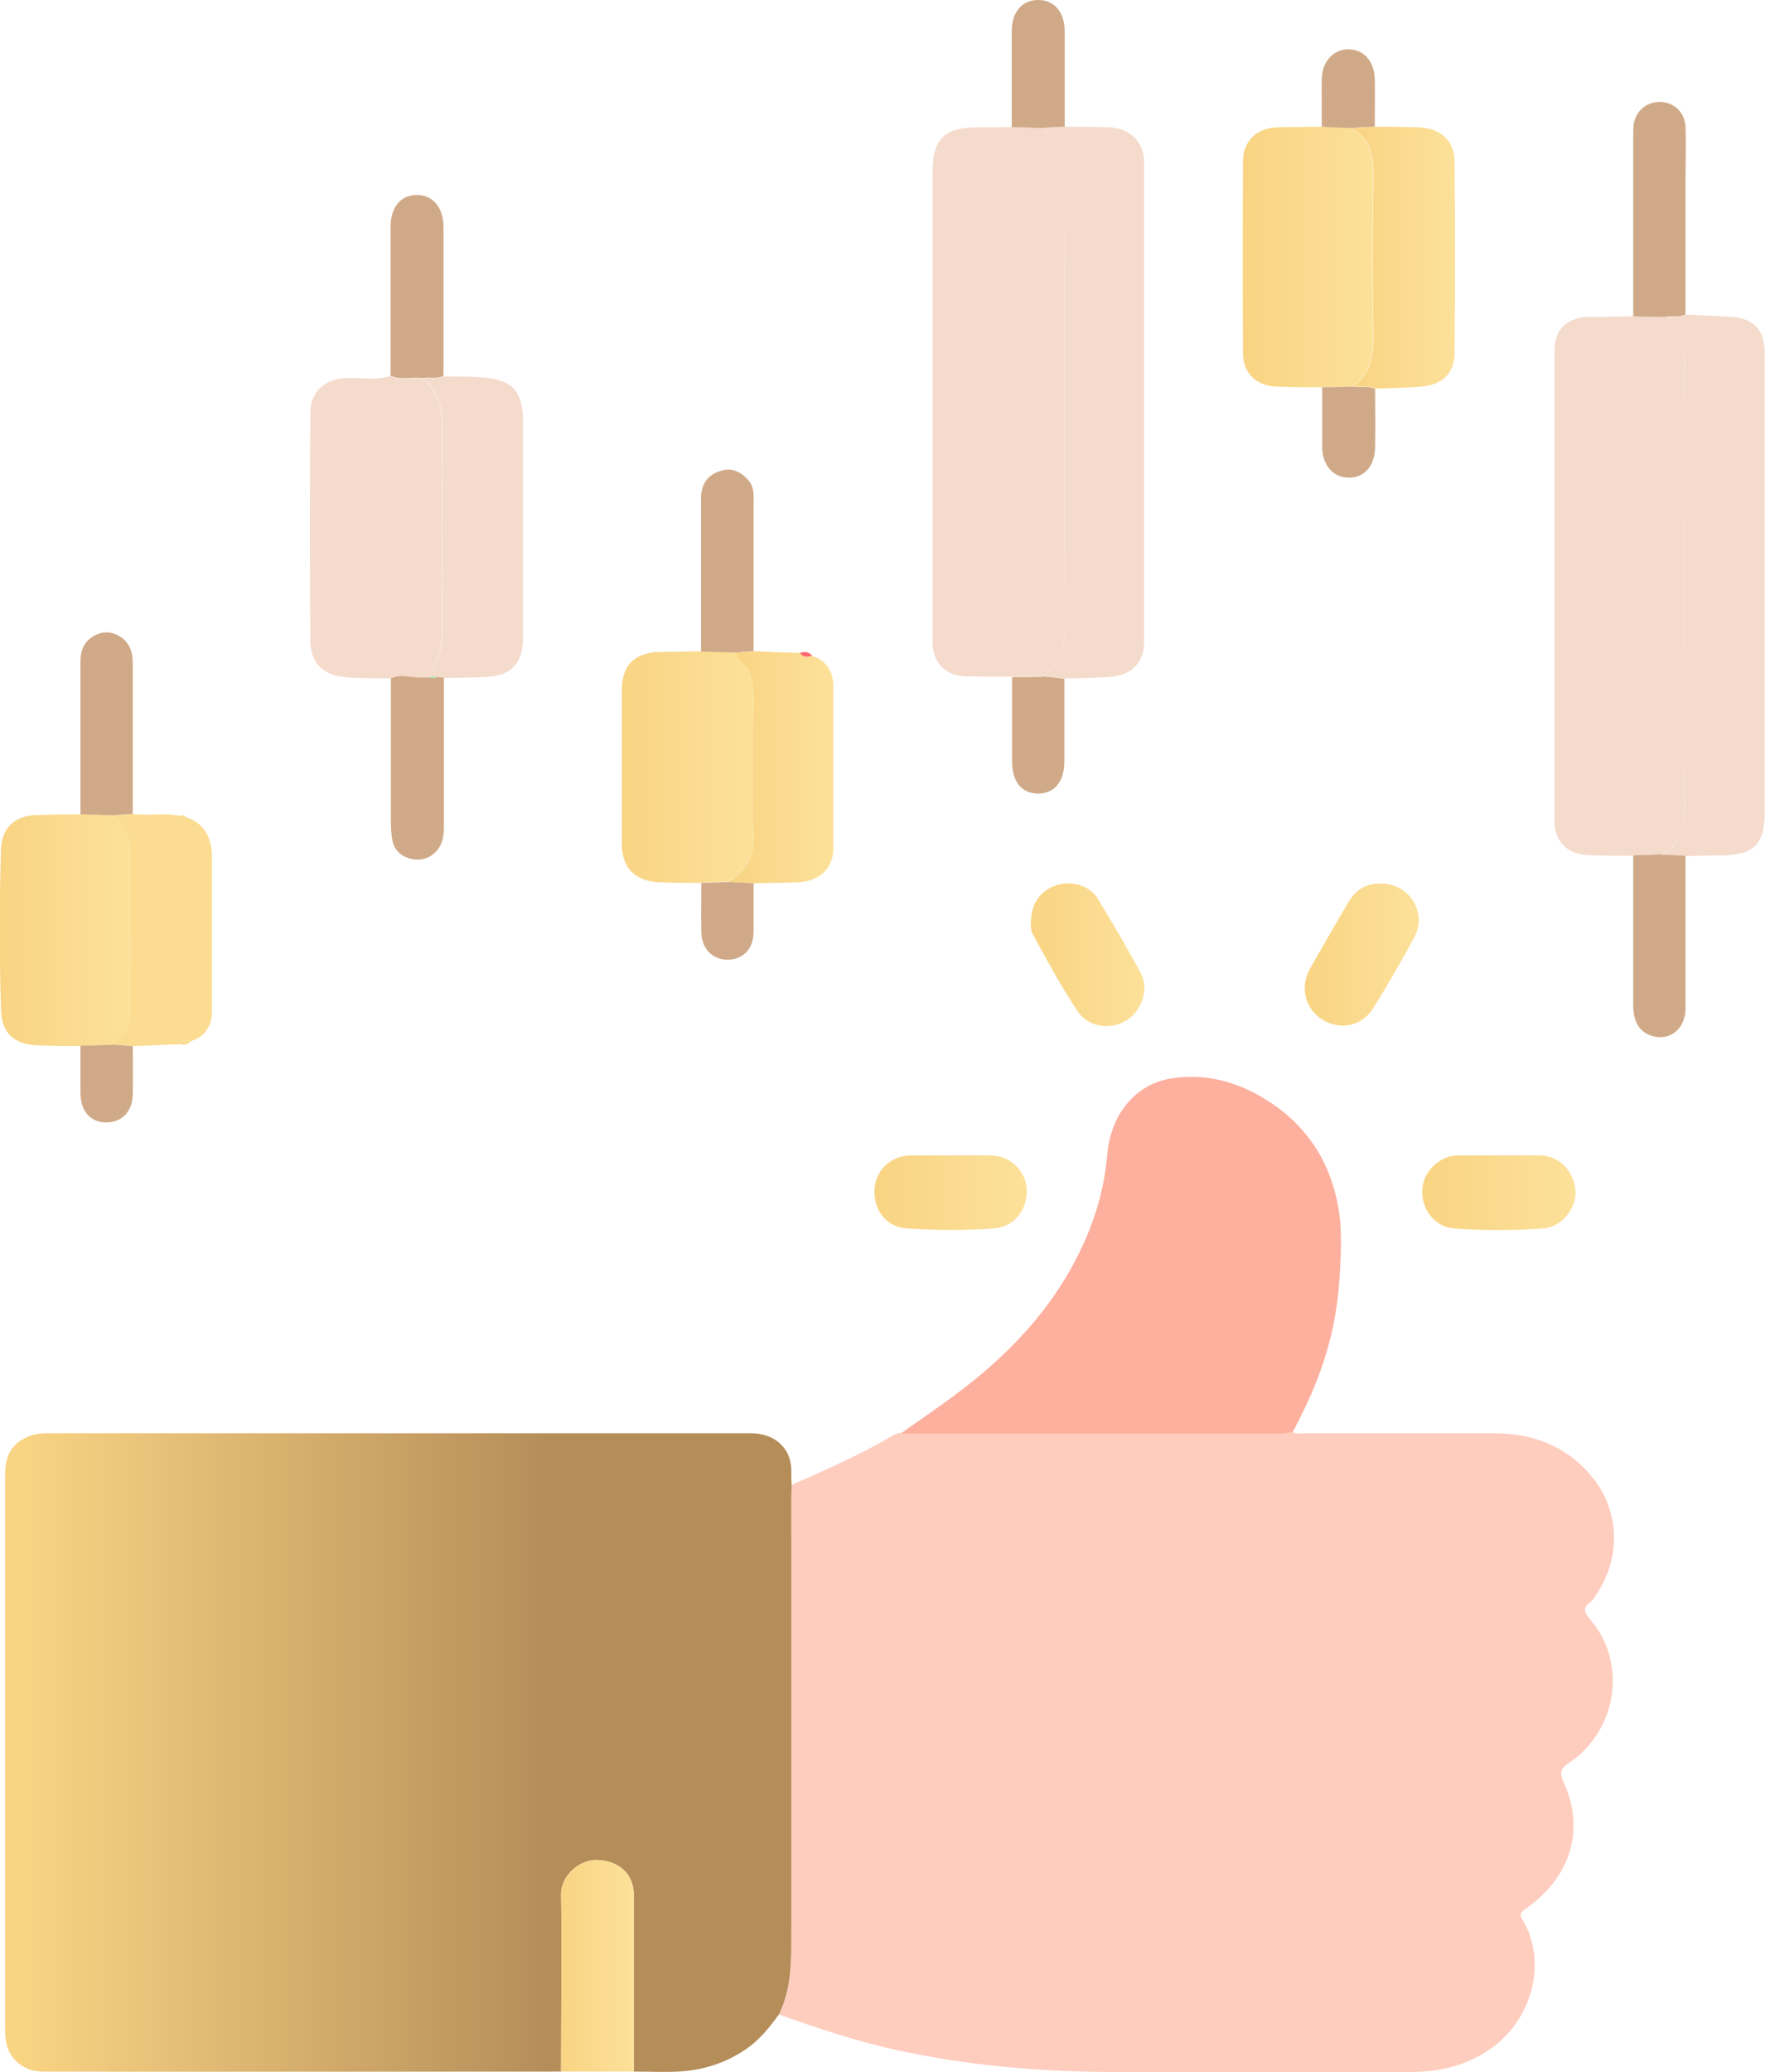 <?xml version="1.0" encoding="UTF-8"?>
<svg xmlns="http://www.w3.org/2000/svg" xmlns:xlink="http://www.w3.org/1999/xlink" id="b" data-name="Layer 2" viewBox="0 0 51.97 61">
  <defs>
    <style>
      .o {
        fill: #fecdbe;
      }

      .o, .p, .q, .r, .s, .t, .u, .v, .w, .x, .y, .z, .aa, .ab, .ac, .ad, .ae, .af {
        stroke-width: 0px;
      }

      .p {
        fill: #f5dbcc;
      }

      .q {
        fill: #fdb09e;
      }

      .r {
        fill: #fd6570;
      }

      .s {
        fill: #fbdc91;
      }

      .t {
        fill: #d0aa88;
      }

      .u {
        fill: url(#e);
      }

      .v {
        fill: url(#f);
      }

      .w {
        fill: url(#d);
      }

      .x {
        fill: url(#j);
      }

      .y {
        fill: url(#i);
      }

      .z {
        fill: url(#h);
      }

      .aa {
        fill: url(#m);
      }

      .ab {
        fill: url(#g);
      }

      .ac {
        fill: url(#k);
      }

      .ad {
        fill: url(#n);
      }

      .ae {
        fill: url(#l);
      }

      .af {
        fill: #6de69a;
      }
    </style>
    <linearGradient id="d" data-name="未命名漸層 11" x1="36.6" y1="7.57" x2="40.44" y2="7.57" gradientUnits="userSpaceOnUse">
      <stop offset="0" stop-color="#f9d483"></stop>
      <stop offset="1" stop-color="#fce19a"></stop>
    </linearGradient>
    <linearGradient id="e" data-name="未命名漸層 11" x1="39.78" y1="7.59" x2="42.84" y2="7.59" xlink:href="#d"></linearGradient>
    <linearGradient id="f" data-name="未命名漸層 11" x1="18.3" y1="22.58" x2="22.2" y2="22.58" xlink:href="#d"></linearGradient>
    <linearGradient id="g" data-name="未命名漸層 11" x1="21.45" y1="22.58" x2="24.54" y2="22.58" xlink:href="#d"></linearGradient>
    <linearGradient id="h" data-name="未命名漸層 11" x1="0" y1="27.38" x2="3.87" y2="27.38" xlink:href="#d"></linearGradient>
    <linearGradient id="i" data-name="未命名漸層 9" x1=".62" y1="51.6" x2="16.15" y2="51.6" gradientUnits="userSpaceOnUse">
      <stop offset="0" stop-color="#f9d483"></stop>
      <stop offset="1" stop-color="#b58d59"></stop>
    </linearGradient>
    <linearGradient id="j" data-name="未命名漸層 11" x1="16.52" y1="57.87" x2="18.66" y2="57.87" xlink:href="#d"></linearGradient>
    <linearGradient id="k" data-name="未命名漸層 11" x1="30.36" y1="28.1" x2="33.7" y2="28.1" xlink:href="#d"></linearGradient>
    <linearGradient id="l" data-name="未命名漸層 11" x1="38.42" y1="28.11" x2="41.77" y2="28.11" xlink:href="#d"></linearGradient>
    <linearGradient id="m" data-name="未命名漸層 11" x1="25.74" y1="35.11" x2="30.22" y2="35.11" xlink:href="#d"></linearGradient>
    <linearGradient id="n" data-name="未命名漸層 11" x1="41.88" y1="35.11" x2="46.39" y2="35.11" xlink:href="#d"></linearGradient>
  </defs>
  <g id="c" data-name="Layer 1">
    <g>
      <g>
        <path class="p" d="M48.09,25.19c-.43,0-.87,0-1.3-.02-.63-.01-1.02-.39-1.02-1.01,0-4.61,0-9.22,0-13.83,0-.64.37-.99,1.02-1,.43,0,.86-.01,1.3-.02.31,0,.63.01.94.02.45.3.58.71.58,1.24-.02,4.43-.02,8.87,0,13.3,0,.58-.18.99-.66,1.28l-.86.03Z"></path>
        <path class="p" d="M48.95,25.16c.48-.29.66-.71.66-1.28-.02-4.43-.02-8.87,0-13.3,0-.53-.14-.95-.58-1.24.2-.04.41.04.6-.08.46.02.92.04,1.37.07.62.04.96.39.96,1.02,0,.96,0,1.92,0,2.88,0,3.57,0,7.14,0,10.7,0,.92-.33,1.24-1.24,1.25-.36,0-.73.01-1.09.02-.23-.01-.45-.02-.68-.03Z"></path>
        <path class="t" d="M49.63,9.25c-.19.12-.4.03-.6.08-.31,0-.63-.01-.94-.02,0-1.74,0-3.49,0-5.23,0-.13,0-.27.01-.4.06-.43.4-.7.82-.68.4.03.69.32.71.74.02.5,0,1,0,1.5,0,1.34,0,2.67,0,4.01Z"></path>
        <path class="t" d="M48.95,25.16c.23.01.45.02.68.03,0,1.5,0,3,0,4.5,0,.54-.39.91-.87.83-.43-.07-.67-.38-.67-.92,0-1.47,0-2.95,0-4.42.29-.01.57-.02.86-.03Z"></path>
      </g>
      <g>
        <path class="p" d="M29.8,19.92c-.46,0-.92,0-1.38-.01-.56-.02-.93-.38-.96-.94,0-.11,0-.22,0-.32,0-4.53,0-9.06,0-13.6,0-.95.35-1.3,1.29-1.3.35,0,.7,0,1.05-.01.3.01.59.02.89.03.57.4.67.97.66,1.63-.02,4.36-.02,8.72,0,13.09,0,.6-.15,1.08-.66,1.42-.3,0-.6,0-.9.01Z"></path>
        <path class="p" d="M30.69,19.91c.51-.34.66-.82.66-1.42-.02-4.36-.02-8.72,0-13.09,0-.66-.09-1.23-.66-1.63.22-.01.44-.02.66-.04.43,0,.86,0,1.3.02.63.02,1.04.42,1.04,1.05,0,4.69,0,9.38,0,14.08,0,.61-.35.98-.97,1.04-.46.04-.92.04-1.38.05-.22-.02-.43-.04-.65-.07Z"></path>
        <path class="t" d="M31.34,3.73c-.22.01-.44.02-.66.04-.3-.01-.59-.02-.89-.03,0-.95,0-1.89,0-2.84C29.8.34,30.1,0,30.57,0c.47,0,.77.35.78.9,0,.95,0,1.89,0,2.84Z"></path>
        <path class="t" d="M30.69,19.91c.22.02.43.04.65.07,0,.81,0,1.62,0,2.43,0,.59-.28.94-.76.95-.5,0-.78-.34-.78-.96,0-.82,0-1.65,0-2.47.3,0,.6,0,.9-.01Z"></path>
      </g>
      <g>
        <path class="w" d="M38.92,11.4c-.45,0-.89,0-1.34-.02-.58-.02-.97-.38-.98-.97-.01-1.89-.01-3.78,0-5.68,0-.57.41-.96.98-.98.45-.02.89-.01,1.34-.02.28.01.57.02.85.04.69.37.67,1,.66,1.66-.03,1.41-.03,2.83,0,4.25.02.66-.02,1.26-.58,1.7l-.94.02Z"></path>
        <path class="u" d="M39.86,11.38c.56-.44.6-1.04.58-1.7-.03-1.41-.03-2.83,0-4.25.01-.66.03-1.29-.66-1.66.24-.01.47-.02.71-.04.42,0,.84,0,1.26.02.65.01,1.08.38,1.08,1.01.02,1.88.02,3.76,0,5.63,0,.59-.36.94-.97.99-.46.04-.92.04-1.38.06-.2-.1-.42-.03-.63-.07Z"></path>
        <path class="t" d="M39.86,11.38c.21.04.43-.03.63.07,0,.57.01,1.13,0,1.7,0,.57-.33.93-.8.91-.45-.01-.76-.38-.76-.92,0-.58,0-1.16,0-1.74.31,0,.62-.01.94-.02Z"></path>
        <path class="t" d="M40.48,3.73c-.24.01-.47.02-.71.04-.28-.01-.57-.02-.85-.04,0-.47-.01-.95,0-1.42.01-.5.35-.86.78-.86.44,0,.76.34.78.86.01.47,0,.94,0,1.42Z"></path>
      </g>
      <g>
        <path class="v" d="M20.65,25.99c-.4,0-.81,0-1.21-.02-.73-.02-1.13-.41-1.13-1.13,0-1.51,0-3.02,0-4.53,0-.74.39-1.11,1.13-1.12.4,0,.81-.01,1.21-.02.35.01.7.02,1.05.03,0,.1.02.19.1.25.36.28.4.67.39,1.09-.01,1.35-.03,2.7,0,4.05.02.63-.23,1.06-.74,1.36-.27.01-.54.02-.81.03Z"></path>
        <path class="ab" d="M21.45,25.96c.51-.31.76-.73.74-1.36-.04-1.35-.02-2.7,0-4.05,0-.42-.03-.81-.39-1.09-.08-.06-.1-.16-.1-.25.17-.01.33-.02.5-.04.46.02.91.04,1.37.05.09.16.23.1.36.09.42.15.61.48.61.91,0,1.58,0,3.16,0,4.74,0,.6-.4.98-1.04,1.01-.43.02-.86.02-1.3.03-.25-.01-.49-.03-.74-.04Z"></path>
        <path class="t" d="M22.19,19.17c-.17.01-.33.02-.5.04-.35-.01-.7-.02-1.05-.03,0-1.5,0-3,0-4.49,0-.41.17-.71.58-.83.35-.11.63.04.85.32.14.19.12.41.12.62,0,1.46,0,2.91,0,4.37Z"></path>
        <path class="t" d="M21.45,25.96c.25.01.49.03.74.04,0,.48,0,.97,0,1.45-.01.49-.32.8-.77.8-.44,0-.76-.32-.77-.81-.01-.48,0-.97,0-1.45.27-.01.54-.02.81-.03Z"></path>
        <path class="r" d="M23.92,19.31c-.13.01-.27.07-.36-.09.14-.05.26-.03.36.09Z"></path>
      </g>
      <g>
        <path class="z" d="M2.37,30.79c-.42,0-.84,0-1.26-.02-.69-.02-1.06-.36-1.08-1.04-.05-1.58-.05-3.16,0-4.74.02-.62.41-.98,1.04-1,.43-.01.86-.02,1.3-.02.33.01.67.02,1,.03.52.46.51,1.07.5,1.7-.02,1.2-.01,2.4,0,3.61,0,.46.05.93-.37,1.26-.04.03-.03.13-.04.19-.36,0-.72.02-1.08.03Z"></path>
        <path class="s" d="M3.45,30.76c.01-.07,0-.16.04-.19.42-.34.37-.8.37-1.26,0-1.2-.02-2.4,0-3.61.01-.63.02-1.24-.5-1.7.18-.01.36-.02.54-.04.47.06.94-.04,1.41.06.04.09.09.13.17.04.53.16.75.6.76,1.13,0,1.58,0,2.99,0,4.57,0,.43-.19.75-.62.89-.12-.03-.24-.07-.3.09-.47.02-.94.03-1.4.05-.15-.01-.31-.02-.46-.03Z"></path>
        <path class="t" d="M3.91,23.96c-.18.01-.36.02-.54.04-.33-.01-.67-.02-1-.03,0-1.5,0-3,0-4.51,0-.34.12-.6.43-.76.27-.14.53-.1.77.06.27.19.34.47.34.78,0,1.47,0,2.95,0,4.42Z"></path>
        <path class="t" d="M3.45,30.76c.15.01.31.02.46.03,0,.47.01.95,0,1.42-.01.52-.33.84-.8.83-.45-.01-.73-.33-.74-.84,0-.47,0-.95,0-1.42.36,0,.72-.02,1.08-.03Z"></path>
        <path class="s" d="M5.32,30.74c.06-.16.18-.12.3-.09-.08.09-.18.13-.3.09Z"></path>
        <path class="s" d="M5.48,24.06c-.08.09-.13.05-.17-.04.07-.04.12-.03.17.04Z"></path>
      </g>
      <g>
        <path class="p" d="M11.5,19.97c-.46-.01-.92,0-1.38-.04-.62-.07-.97-.43-.98-1.04-.02-2.24-.02-4.49,0-6.73,0-.64.43-1.01,1.06-1.03.43-.02.86.07,1.29-.06.3.14.63.02.94.07.59.45.59,1.08.59,1.74-.02,1.75-.02,3.49,0,5.24,0,.68.04,1.35-.58,1.83-.31.03-.64-.12-.95.03Z"></path>
        <path class="p" d="M12.45,19.94c.62-.47.58-1.14.58-1.82-.02-1.75-.02-3.49,0-5.24,0-.66,0-1.3-.59-1.74.2-.04.41.02.61-.06.38.01.76,0,1.13.03.91.06,1.22.4,1.22,1.31,0,1.6,0,3.19,0,4.79,0,.53,0,1.05,0,1.58-.01.76-.36,1.11-1.12,1.14-.4.02-.81.02-1.21.03-.08-.01-.15-.02-.23-.03-.07,0-.13,0-.2.01-.07,0-.13,0-.2,0Z"></path>
        <path class="t" d="M13.05,11.07c-.2.09-.41.02-.61.06-.31-.05-.64.07-.94-.07,0-1.46,0-2.92,0-4.37,0-.59.29-.94.76-.95.48-.01.8.36.8.96,0,1.46,0,2.92,0,4.37Z"></path>
        <path class="t" d="M12.84,19.92c.08.01.15.02.23.03,0,1.43,0,2.86,0,4.29,0,.18,0,.35-.05.52-.12.36-.45.58-.81.54-.37-.05-.62-.25-.67-.64-.02-.15-.03-.3-.03-.44,0-1.42,0-2.84,0-4.25.31-.15.63,0,.95-.03.07,0,.13,0,.2,0,.07.03.13.03.2-.01Z"></path>
        <path class="af" d="M12.84,19.92c-.06.05-.13.04-.2.01.07,0,.13,0,.2-.01Z"></path>
      </g>
      <g>
        <path class="o" d="M23.31,43.71c1-.44,2-.88,2.94-1.43.08-.05.16-.1.26-.09,3.73,0,7.46,0,11.19,0,.12,0,.23-.03.34-.06.1.1.23.06.35.06,1.87,0,3.74,0,5.61,0,1.22,0,2.22.44,2.93,1.35.75.96.79,2.29.12,3.32-.07.1-.12.23-.22.3-.26.18-.16.33,0,.52,1.09,1.28.79,3.26-.64,4.22-.25.17-.27.28-.15.56.64,1.4.21,2.8-1.11,3.72-.16.11-.2.17-.09.35.72,1.21.28,2.9-.91,3.75-.7.5-1.48.71-2.35.71-3.03,0-6.06.02-9.1,0-2.01-.02-4.01-.2-5.97-.62-1.22-.26-2.4-.65-3.57-1.07.32-.66.37-1.36.36-2.07-.01-4.39,0-8.78,0-13.17,0-.11,0-.23.01-.34Z"></path>
        <path class="y" d="M23.31,43.71c0,.11-.01.23-.01.34,0,4.39,0,8.78,0,13.17,0,.71-.04,1.41-.36,2.07-.28.38-.57.76-.99,1.04-.59.4-1.25.61-1.97.65-.44.02-.88,0-1.32,0,0-1.74,0-3.47,0-5.21,0-.61-.44-1-1.08-1.02-.5-.02-1.07.45-1.06,1.02.03,1.74,0,3.47,0,5.21-1.18,0-14.09.01-15.27,0-.55,0-.98-.37-1.07-.86-.02-.12-.03-.24-.03-.36,0-5.45,0-10.9,0-16.34,0-.38.07-.73.42-.99.23-.16.48-.24.77-.24,3.01,0,17.75,0,20.77,0,.7,0,1.17.43,1.19,1.06,0,.15,0,.3.01.44Z"></path>
        <path class="q" d="M38.05,42.14c-.11.04-.22.06-.34.06-3.73,0-7.46,0-11.19,0,.53-.38,1.07-.74,1.59-1.13,1.59-1.18,2.93-2.58,3.77-4.41.39-.84.64-1.72.72-2.65.1-1.21.83-2.11,1.92-2.27.87-.13,1.72.05,2.5.48,1.33.73,2.13,1.85,2.39,3.34.12.69.07,1.4.03,2.1-.06.93-.25,1.84-.57,2.72-.22.61-.5,1.2-.81,1.78Z"></path>
        <path class="x" d="M16.52,60.98c0-1.74.02-3.47,0-5.21,0-.57.56-1.04,1.06-1.02.64.02,1.08.41,1.08,1.02,0,1.74,0,3.47,0,5.21-.71,0-1.43,0-2.14,0Z"></path>
        <path class="ac" d="M30.36,27.1c0-.49.28-.89.74-1.04.45-.15.99,0,1.24.42.43.71.85,1.43,1.25,2.16.25.47.04,1.1-.41,1.39-.48.3-1.13.21-1.44-.25-.49-.73-.91-1.51-1.33-2.28-.07-.12-.05-.26-.06-.39Z"></path>
        <path class="ae" d="M40.68,26.01c.81,0,1.35.85.97,1.57-.38.71-.79,1.41-1.21,2.09-.33.54-.98.67-1.51.34-.5-.32-.66-.95-.36-1.49.37-.65.74-1.3,1.12-1.94.24-.41.54-.58.99-.57Z"></path>
        <path class="aa" d="M27.98,34.01c.39,0,.79,0,1.18,0,.57,0,1.04.44,1.07.99.03.61-.36,1.11-.95,1.16-.86.06-1.72.06-2.58,0-.6-.04-.98-.53-.95-1.15.03-.56.48-.99,1.06-1,.39,0,.79,0,1.18,0Z"></path>
        <path class="ad" d="M44.16,34.01c.39,0,.79,0,1.18,0,.56,0,1.01.46,1.05,1.05.03.51-.41,1.06-.94,1.1-.88.06-1.76.07-2.64,0-.56-.04-.97-.57-.93-1.15.03-.53.51-.99,1.04-1,.41,0,.82,0,1.24,0Z"></path>
      </g>
    </g>
  </g>
</svg>
